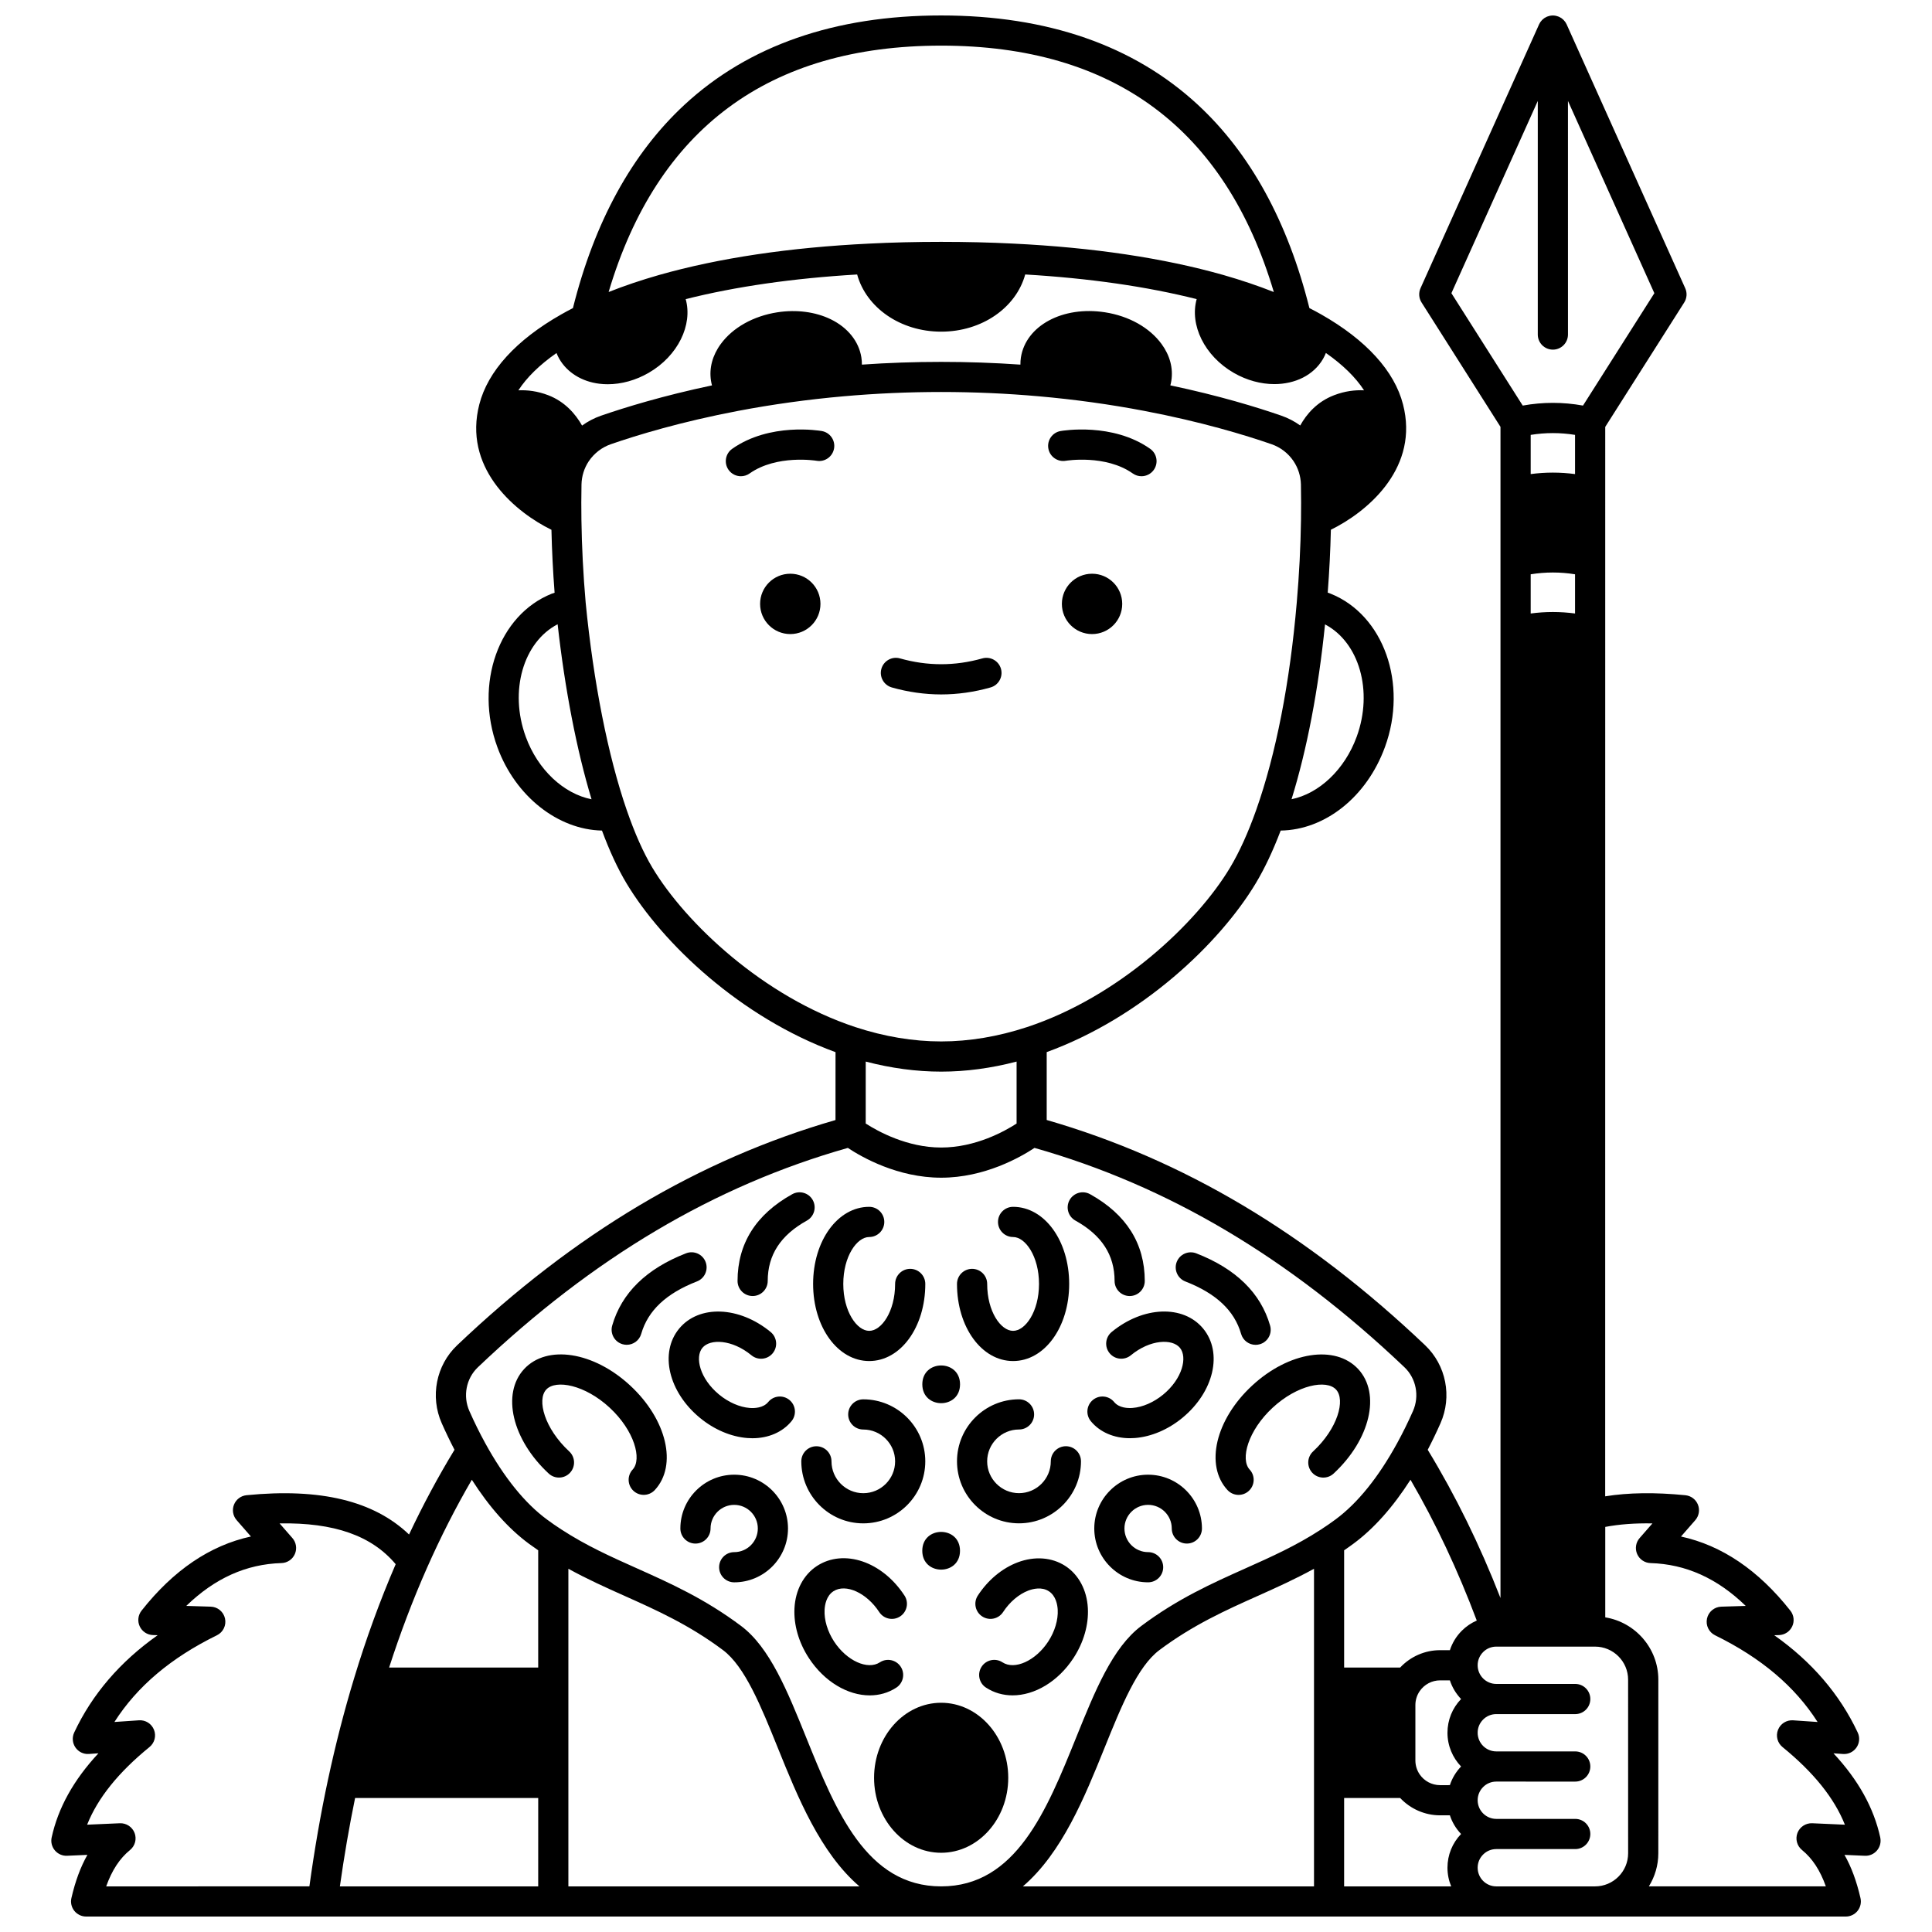 <?xml version="1.0" encoding="UTF-8"?>
<!-- Uploaded to: ICON Repo, www.svgrepo.com, Generator: ICON Repo Mixer Tools -->
<svg width="800px" height="800px" version="1.1" viewBox="144 144 512 512" xmlns="http://www.w3.org/2000/svg">
 <defs>
  <clipPath id="a">
   <path d="m157 148.09h486v503.81h-486z"/>
  </clipPath>
 </defs>
 <path d="m441.4 304.04c0 4.418-3.578 7.996-7.996 7.996s-7.996-3.578-7.996-7.996c0-4.418 3.578-7.996 7.996-7.996s7.996 3.578 7.996 7.996"/>
 <path d="m398.42 510.86c0 6.664-9.996 6.664-9.996 0 0-6.664 9.996-6.664 9.996 0"/>
 <path d="m398.41 554.97c0 6.664-9.996 6.664-9.996 0s9.996-6.664 9.996 0"/>
 <path d="m361.43 304.04c0 4.418-3.582 7.996-7.996 7.996-4.418 0-8-3.578-8-7.996 0-4.418 3.582-7.996 8-7.996 4.414 0 7.996 3.578 7.996 7.996"/>
 <path d="m426.44 266.11c0.105-0.02 10.547-1.727 17.762 3.367 0.699 0.492 1.504 0.73 2.301 0.73 1.254 0 2.492-0.59 3.269-1.691 1.273-1.805 0.844-4.301-0.961-5.574-9.973-7.035-23.191-4.809-23.75-4.711-2.172 0.383-3.617 2.449-3.238 4.621 0.375 2.172 2.449 3.633 4.617 3.258z"/>
 <path d="m361.79 258.23c-0.559-0.098-13.781-2.324-23.754 4.711-1.805 1.273-2.234 3.769-0.961 5.574 0.777 1.105 2.016 1.691 3.269 1.691 0.797 0 1.602-0.238 2.301-0.73 7.191-5.074 17.586-3.394 17.762-3.367 2.172 0.383 4.238-1.074 4.625-3.246 0.387-2.176-1.066-4.25-3.242-4.633z"/>
 <path d="m380.34 326.18c4.344 1.23 8.746 1.852 13.082 1.852 4.34 0 8.742-0.621 13.082-1.852 2.125-0.602 3.359-2.812 2.762-4.934-0.602-2.125-2.812-3.363-4.938-2.762-7.269 2.055-14.547 2.055-21.816 0-2.125-0.605-4.336 0.633-4.938 2.762-0.594 2.121 0.641 4.332 2.766 4.934z"/>
 <g clip-path="url(#a)">
  <path d="m642.29 630.95c-1.719-7.844-5.797-15.203-12.395-22.301l2.527 0.176c1.422 0.105 2.773-0.562 3.574-1.73 0.801-1.168 0.922-2.676 0.32-3.957-4.754-10.129-12.168-18.766-22.121-25.785l1.258-0.039c1.508-0.047 2.863-0.938 3.5-2.305 0.641-1.367 0.453-2.981-0.484-4.164-8.445-10.719-18.168-17.305-28.988-19.652l3.785-4.332c0.984-1.129 1.258-2.711 0.707-4.102-0.551-1.395-1.832-2.359-3.324-2.508-8.082-0.801-15.086-0.699-21.258 0.289l0.012-283.41 20.93-32.965c0.723-1.133 0.824-2.555 0.27-3.781l-31.391-69.844-0.035-0.082c-0.09-0.195-0.195-0.383-0.312-0.559-0.031-0.047-0.066-0.09-0.102-0.133-0.105-0.145-0.219-0.285-0.344-0.414-0.047-0.051-0.098-0.098-0.145-0.148-0.137-0.129-0.277-0.246-0.426-0.352-0.039-0.027-0.074-0.059-0.117-0.086-0.188-0.125-0.391-0.234-0.598-0.324-0.059-0.027-0.121-0.047-0.18-0.066-0.164-0.062-0.328-0.113-0.5-0.156-0.07-0.016-0.141-0.035-0.211-0.047-0.234-0.043-0.473-0.074-0.715-0.074s-0.484 0.031-0.719 0.07c-0.07 0.012-0.141 0.031-0.207 0.047-0.172 0.039-0.34 0.094-0.504 0.156-0.059 0.023-0.121 0.043-0.18 0.066-0.207 0.094-0.41 0.199-0.598 0.324-0.039 0.027-0.074 0.055-0.109 0.082-0.152 0.109-0.297 0.227-0.434 0.355-0.051 0.047-0.098 0.094-0.145 0.145-0.125 0.133-0.238 0.27-0.348 0.418-0.031 0.043-0.066 0.086-0.098 0.129-0.117 0.176-0.223 0.363-0.312 0.559l-0.035 0.082-31.383 69.84c-0.551 1.227-0.449 2.644 0.27 3.781l20.918 32.965v310.38c-5.488-14.086-11.957-27.258-19.285-39.289 1.172-2.242 2.305-4.598 3.387-7.039 3.125-7.062 1.496-15.359-4.059-20.648-31.23-29.691-64.07-49.246-100.3-59.715v-17.988c25.215-9.184 45.875-28.859 55.422-44.77 2.348-3.918 4.555-8.602 6.586-13.941 11.723-0.172 22.785-8.859 27.633-22.137 6.125-16.773-0.336-35.004-14.414-40.645-0.254-0.102-0.504-0.191-0.754-0.281 0.43-5.606 0.707-11.184 0.836-16.66 9.285-4.543 22.68-15.578 19.461-31.715-0.098-0.508-0.219-1.016-0.344-1.504-2.262-8.828-9.766-17.074-21.695-23.852-0.969-0.555-2.027-1.113-3.113-1.668-5.723-22.875-15.656-41.012-29.574-53.898-16.949-15.688-39.836-23.652-68.016-23.652-28.176 0-51.062 7.965-68.02 23.672-13.914 12.887-23.848 31.02-29.562 53.879-1.094 0.562-2.133 1.125-3.125 1.691-11.926 6.773-19.43 15.02-21.691 23.848-0.129 0.512-0.25 1.012-0.336 1.48-3.211 16.156 10.176 27.191 19.457 31.734 0.125 5.477 0.406 11.055 0.836 16.676-0.258 0.094-0.52 0.164-0.777 0.266-14.07 5.641-20.527 23.871-14.395 40.637 4.762 13.059 16.074 21.895 27.727 22.129 2.016 5.434 4.191 10.121 6.488 13.957 9.547 15.91 30.203 35.582 55.406 44.766l-0.008 17.988c-36.242 10.477-69.078 30.027-100.29 59.711-5.555 5.289-7.184 13.586-4.055 20.652 1.078 2.434 2.211 4.785 3.379 7.023-4.32 7.094-8.355 14.617-12.047 22.453-9.336-8.926-23.5-12.348-43.07-10.414-1.488 0.148-2.773 1.113-3.324 2.508s-0.277 2.977 0.707 4.102l3.785 4.332c-10.816 2.348-20.543 8.934-28.988 19.652-0.934 1.188-1.121 2.797-0.484 4.164 0.641 1.367 1.992 2.262 3.5 2.305l1.258 0.039c-9.953 7.019-17.367 15.656-22.121 25.785-0.602 1.281-0.48 2.789 0.32 3.957 0.801 1.168 2.152 1.836 3.574 1.73l2.527-0.176c-6.598 7.094-10.676 14.457-12.395 22.301-0.266 1.211 0.047 2.481 0.848 3.43 0.801 0.949 1.996 1.48 3.234 1.422l5.391-0.238c-1.816 3.207-3.223 7.012-4.238 11.457-0.27 1.188 0.012 2.434 0.773 3.383 0.766 0.953 1.918 1.508 3.133 1.508h466.32c1.215 0 2.367-0.555 3.125-1.504 0.758-0.953 1.043-2.195 0.773-3.383-1.016-4.445-2.418-8.25-4.238-11.457l5.391 0.238c1.242 0.062 2.438-0.473 3.234-1.422 0.801-0.949 1.113-2.219 0.848-3.43zm-66.82 4.195c0 4.836-3.934 8.766-8.766 8.766h-26.172c-2.723 0-4.938-2.219-4.938-4.949 0-1.324 0.512-2.559 1.457-3.5 0.922-0.926 2.156-1.438 3.481-1.438h20.922c2.207 0 4-1.789 4-4 0-2.207-1.789-4-4-4h-20.922c-2.723 0-4.938-2.219-4.938-4.949 0-1.316 0.516-2.559 1.457-3.5 0.922-0.926 2.156-1.438 3.481-1.438l20.922 0.004c2.207 0 4-1.789 4-4 0-2.207-1.789-4-4-4h-20.922c-2.723 0-4.938-2.219-4.938-4.949 0-1.324 0.512-2.559 1.457-3.5 0.922-0.926 2.156-1.438 3.481-1.438l20.922 0.004c2.207 0 4-1.789 4-4 0-2.207-1.789-4-4-4h-20.922c-2.723 0-4.938-2.219-4.938-4.949 0-1.316 0.516-2.559 1.457-3.5 0.922-0.93 2.16-1.438 3.481-1.438h0.156 0.012 0.012 25.988c4.836 0 8.766 3.93 8.766 8.758zm-57.672-99c6.676 11.477 12.555 23.992 17.559 37.316-1.465 0.641-2.812 1.547-3.969 2.707-1.469 1.469-2.531 3.231-3.152 5.144h-2.598c-4.039 0-7.844 1.695-10.578 4.598l-14.852 0.004v-31.07c0.852-0.582 1.676-1.16 2.453-1.738 5.414-3.996 10.484-9.691 15.137-16.961zm7.84 80.938c-2.164 0-4.184-1.066-5.402-2.844-0.75-1.098-1.145-2.379-1.145-3.703v-14.664c0-1.328 0.395-2.609 1.137-3.695 1.23-1.793 3.25-2.863 5.41-2.863h2.598c0.609 1.871 1.637 3.555 2.965 4.945-2.32 2.41-3.606 5.57-3.606 8.941 0 3.469 1.379 6.617 3.606 8.941-1.367 1.426-2.375 3.109-2.969 4.941zm-25.43 3.406h14.852c2.727 2.894 6.535 4.59 10.578 4.59h2.598c0.609 1.871 1.637 3.555 2.965 4.945-2.32 2.41-3.606 5.57-3.606 8.941 0 1.754 0.355 3.422 0.988 4.949l-28.375-0.004zm61.195-361.24v10.387c-3.914-0.52-7.84-0.52-11.754 0v-10.387c3.91-0.633 7.844-0.633 11.754 0zm-11.754 36.945c3.914-0.633 7.848-0.633 11.754 0v10.387c-3.914-0.52-7.84-0.52-11.754 0zm-21.012-74.496 22.891-50.945v61.906c0 2.207 1.789 4 4 4 2.207 0 4-1.789 4-4l-0.004-61.91 22.898 50.949-18.91 29.785c-5.309-0.961-10.66-0.957-15.973 0zm-155.21 203.63c6.723 1.758 13.426 2.664 19.996 2.664 6.562 0 13.262-0.902 19.984-2.664v16.422c-3.152 2.043-10.875 6.356-19.992 6.356-9.051 0-16.82-4.32-19.992-6.363zm130.11-86.086c-3.203 8.77-10 15.074-17.266 16.562 4.082-13.156 7.113-28.977 8.871-46.332 9.039 4.734 12.816 17.656 8.395 29.77zm-110.11-183.15c45.645 0 75.254 21.965 88.148 65.297-4.156-1.645-8.629-3.156-13.391-4.519-15.797-4.484-34.523-7.285-55.656-8.312-5.996-0.309-12.426-0.465-19.109-0.465-6.68 0-13.105 0.156-19.086 0.465-21.141 1.027-39.871 3.828-55.676 8.316-4.762 1.363-9.227 2.871-13.367 4.512 12.883-43.328 42.492-65.293 88.137-65.293zm-101.95 81.465c0.215 0.523 0.449 1.039 0.734 1.535 2.086 3.617 5.949 6.023 10.602 6.598 0.742 0.094 1.496 0.137 2.254 0.137 3.637 0 7.41-1.043 10.832-3.019 7.785-4.496 11.723-12.73 9.816-19.535 13.238-3.332 28.477-5.527 45.438-6.531 2.402 8.758 11.422 15.152 22.266 15.152 10.848 0 19.871-6.394 22.273-15.156 16.957 1.004 32.199 3.195 45.438 6.531-1.902 6.805 2.035 15.039 9.816 19.535 3.492 2.016 7.246 2.988 10.773 2.988 5.465 0 10.383-2.332 12.914-6.703 0.289-0.5 0.527-1.02 0.742-1.547 4.488 3.133 7.883 6.465 10.109 9.895-2.359-0.113-5.059 0.191-7.953 1.305-4.519 1.738-7.289 5.004-8.957 8.012-1.523-1.09-3.199-1.973-5.016-2.602-6.418-2.223-16.465-5.301-29.402-8.027 0.105-0.395 0.195-0.793 0.258-1.199 0.523-3.352-0.371-6.727-2.586-9.758-3.184-4.356-8.648-7.422-15-8.406-11.172-1.734-20.957 3.519-22.281 11.973-0.098 0.629-0.133 1.262-0.129 1.895-13.898-0.969-28.105-0.969-42.008 0 0.004-0.637-0.039-1.27-0.137-1.898-0.656-4.238-3.609-7.926-8.098-10.113-4.07-1.98-9.102-2.637-14.168-1.855-6.348 0.984-11.816 4.047-15 8.406-2.215 3.031-3.109 6.406-2.586 9.746 0.062 0.41 0.156 0.812 0.262 1.215-12.93 2.727-22.973 5.809-29.395 8.027-1.82 0.629-3.504 1.52-5.035 2.621-1.754-3.106-4.582-6.352-8.953-8.035-2.883-1.109-5.574-1.414-7.926-1.305 2.227-3.422 5.617-6.75 10.102-9.879zm-8.148 101.68c-4.441-12.141-0.633-25.094 8.449-29.801 1.938 17.301 5.062 33.406 8.988 46.379-7.352-1.457-14.227-7.769-17.438-16.578zm33.562 34.715c-2.394-3.996-4.676-9.121-6.785-15.227 0-0.004 0-0.004-0.004-0.004-0.004-0.012-0.008-0.023-0.012-0.035-4.957-14.348-8.824-33.895-10.883-55-0.645-7.398-1.023-14.789-1.125-21.961v-0.008c-0.047-2.977-0.039-6.113 0.02-9.312 0.043-2.207 0.715-4.348 1.922-6.164 1.445-2.133 3.481-3.699 5.887-4.531 7.031-2.434 18.574-5.938 33.637-8.809 9.109-1.738 18.52-3.039 27.965-3.875 8.531-0.758 17.246-1.145 25.906-1.145 8.664 0 17.383 0.387 25.918 1.145 9.445 0.832 18.852 2.137 27.961 3.875 15.07 2.871 26.613 6.375 33.645 8.809 2.414 0.836 4.441 2.398 5.863 4.504 1.227 1.836 1.902 3.981 1.953 6.188 0.062 3.203 0.066 6.34 0.02 9.324-0.102 7.176-0.48 14.562-1.125 21.969-1.816 21.238-5.535 40.246-10.75 54.965-2.129 6.016-4.465 11.16-6.938 15.293-8.832 14.719-29.438 34.215-53.809 42.242-7.664 2.519-15.309 3.797-22.73 3.797-7.426 0-15.078-1.277-22.742-3.797-24.359-8.027-44.965-27.523-53.793-42.242zm-46.238 132.38c30.555-29.059 62.645-48.086 98.035-58.125 3.75 2.484 13.234 7.894 24.73 7.894 11.5 0 20.988-5.414 24.734-7.894 35.379 10.027 67.469 29.059 98.039 58.125 3.117 2.965 4.023 7.637 2.262 11.617-1.324 2.984-2.727 5.832-4.18 8.477-4.996 9.113-10.496 15.926-16.359 20.254-1.195 0.887-2.457 1.762-3.875 2.68-6.578 4.277-13.086 7.191-19.977 10.273-8.832 3.953-17.965 8.039-27.602 15.258-7.629 5.711-12.293 17.258-17.234 29.484-7.852 19.434-15.973 39.535-35.809 39.535-19.832 0-27.953-20.102-35.809-39.547-4.938-12.223-9.602-23.77-17.223-29.48-9.641-7.219-18.773-11.305-27.602-15.258-6.891-3.082-13.398-5.996-19.984-10.281-1.41-0.91-2.672-1.785-3.875-2.68-5.852-4.32-11.355-11.133-16.355-20.25-1.449-2.641-2.856-5.488-4.176-8.469-1.766-3.981-0.855-8.648 2.258-11.613zm-13.516 53.219c3.606-8.16 7.602-16.004 11.906-23.402 4.648 7.269 9.719 12.961 15.121 16.949 0.789 0.582 1.613 1.164 2.465 1.746v31.07h-39.508c2.945-9.121 6.305-17.969 10.016-26.363zm-19.031 60.938h48.527l-0.004 23.422h-52.555c1.129-8.016 2.477-15.855 4.031-23.422zm-58.438 9.262c-0.613-1.609-2.203-2.644-3.914-2.57l-8.664 0.379c2.824-7.07 8.273-13.848 16.531-20.578 1.352-1.102 1.832-2.949 1.191-4.566-0.641-1.621-2.238-2.641-3.992-2.519l-6.496 0.445c6.019-9.434 14.965-16.992 27.164-22.977 1.648-0.809 2.535-2.641 2.144-4.434-0.387-1.797-1.949-3.098-3.785-3.152l-6.481-0.199c7.574-7.344 15.887-11.07 25.234-11.352 1.547-0.047 2.926-0.98 3.543-2.398 0.617-1.418 0.363-3.066-0.656-4.231l-3.394-3.883c14.465-0.25 24.387 3.234 30.766 10.809-4.148 9.617-7.856 19.77-11.016 30.219-2.609 8.578-4.938 17.629-6.922 26.891-1.945 9.055-3.59 18.559-4.93 28.27l-53.852 0.008c1.523-4.281 3.578-7.402 6.316-9.637 1.336-1.09 1.824-2.914 1.211-4.523zm114.96 14.16v-84.172c5.023 2.766 10.016 5.008 14.891 7.188 8.43 3.773 17.148 7.676 26.074 14.359 5.836 4.371 10.098 14.914 14.602 26.074 5.176 12.812 11.18 27.645 21.566 36.551zm142.02-36.543c4.508-11.164 8.77-21.707 14.613-26.082 8.926-6.684 17.645-10.586 26.074-14.359 4.875-2.184 9.867-4.426 14.891-7.188v84.172h-77.145c10.387-8.906 16.391-23.73 21.566-36.543zm187.61 19.812c-1.707-0.07-3.297 0.961-3.914 2.57-0.613 1.609-0.125 3.434 1.207 4.519 2.738 2.234 4.797 5.356 6.316 9.637h-46.898c1.578-2.555 2.504-5.551 2.504-8.766l0.004-46.008c0-8.316-6.102-15.219-14.066-16.516v-23.969c3.734-0.703 7.871-1.016 12.5-0.926l-3.394 3.883c-1.02 1.164-1.273 2.812-0.656 4.231 0.617 1.418 2 2.352 3.543 2.398 9.344 0.281 17.66 4.008 25.234 11.352l-6.481 0.199c-1.836 0.055-3.398 1.355-3.785 3.152s0.496 3.625 2.144 4.434c12.199 5.984 21.145 13.543 27.164 22.977l-6.496-0.445c-1.738-0.121-3.352 0.898-3.992 2.519-0.641 1.621-0.156 3.469 1.191 4.566 8.258 6.731 13.711 13.508 16.531 20.578z"/>
 </g>
 <path d="m393.41 595.25c-9.801 0-17.773 8.918-17.773 19.883 0 10.957 7.973 19.871 17.773 19.871 9.805 0 17.785-8.914 17.785-19.871 0-10.961-7.977-19.883-17.785-19.883z"/>
 <path d="m382.7 585.7c-1.207-1.852-3.684-2.371-5.535-1.164-3.238 2.109-8.793-0.418-12.129-5.523-1.738-2.664-2.652-5.731-2.512-8.414 0.07-1.305 0.469-3.68 2.344-4.902 3.25-2.109 8.805 0.41 12.133 5.512 1.207 1.848 3.684 2.375 5.535 1.164 1.848-1.207 2.371-3.684 1.164-5.531-5.891-9.031-16.078-12.473-23.195-7.844-3.535 2.305-5.707 6.383-5.961 11.18-0.234 4.402 1.117 9.094 3.801 13.207 4.125 6.32 10.352 9.91 16.148 9.91 2.492 0 4.91-0.664 7.047-2.059 1.844-1.207 2.367-3.688 1.16-5.535z"/>
 <path d="m372.78 539.71c-4.644 0-8.426-3.785-8.426-8.438 0-2.207-1.789-4-4-4-2.207 0-4 1.789-4 4 0 9.062 7.367 16.434 16.422 16.434 9.062 0 16.434-7.371 16.434-16.434s-7.371-16.434-16.434-16.434c-2.207 0-4 1.789-4 4 0 2.207 1.789 4 4 4 4.652 0 8.438 3.785 8.438 8.438 0.004 4.648-3.781 8.434-8.434 8.434z"/>
 <path d="m338.57 534.81c-7.867 0-14.266 6.394-14.266 14.254 0 2.207 1.789 4 4 4 2.207 0 4-1.789 4-4 0-3.449 2.812-6.258 6.269-6.258 3.449 0 6.258 2.809 6.258 6.258 0 3.457-2.809 6.269-6.258 6.269-2.207 0-4 1.789-4 4 0 2.207 1.789 4 4 4 7.859 0 14.254-6.398 14.254-14.266 0-7.863-6.394-14.258-14.258-14.258z"/>
 <path d="m323.97 496.11c-5.254 6.379-2.828 16.762 5.523 23.641 3.781 3.113 8.25 5.012 12.582 5.344 0.445 0.035 0.887 0.051 1.32 0.051 4.242 0 7.969-1.605 10.359-4.512 1.402-1.703 1.16-4.227-0.547-5.629-1.707-1.406-4.227-1.16-5.629 0.547-1.309 1.59-3.633 1.668-4.894 1.57-2.668-0.203-5.625-1.496-8.109-3.543-5.137-4.231-6.461-9.922-4.438-12.383 2.031-2.461 7.871-2.258 13.008 1.973 1.707 1.402 4.227 1.16 5.629-0.543 1.406-1.703 1.16-4.223-0.543-5.629-8.344-6.871-19-7.266-24.262-0.887z"/>
 <path d="m374.35 504.69c8.336 0 14.863-8.977 14.863-20.434 0-2.207-1.789-4-4-4-2.207 0-4 1.789-4 4 0 7.328-3.621 12.434-6.867 12.434s-6.867-5.106-6.867-12.434 3.621-12.434 6.867-12.434c2.207 0 4-1.789 4-4 0-2.207-1.789-4-4-4-8.336 0-14.863 8.977-14.863 20.434 0.004 11.461 6.531 20.434 14.867 20.434z"/>
 <path d="m289.42 534.51c1.621 1.5 4.152 1.402 5.648-0.219 1.5-1.621 1.402-4.152-0.219-5.652-6.551-6.066-8.617-13.656-6.09-16.391 2.539-2.734 10.266-1.266 16.812 4.805 6.551 6.066 8.621 13.656 6.09 16.391-1.5 1.621-1.402 4.152 0.219 5.648 0.77 0.711 1.742 1.062 2.715 1.062 1.074 0 2.148-0.434 2.938-1.281 6.051-6.539 3.184-18.703-6.523-27.691-9.699-8.992-22.047-10.914-28.113-4.371-6.051 6.547-3.184 18.711 6.523 27.699z"/>
 <path d="m343.45 487.46h0.004c2.207 0 3.996-1.789 4-3.992 0.008-6.894 3.402-12.129 10.379-16 1.93-1.074 2.625-3.508 1.555-5.438-1.07-1.93-3.504-2.625-5.438-1.555-9.605 5.336-14.48 13.066-14.492 22.984-0.004 2.207 1.785 3.996 3.992 4z"/>
 <path d="m308.98 500.23c0.371 0.105 0.742 0.156 1.109 0.156 1.738 0 3.336-1.141 3.84-2.894 1.781-6.184 6.613-10.73 14.777-13.902 2.059-0.801 3.078-3.117 2.281-5.176-0.797-2.059-3.117-3.078-5.176-2.277-10.504 4.078-17.086 10.52-19.57 19.145-0.609 2.121 0.617 4.336 2.738 4.949z"/>
 <path d="m426.32 559c-3.535-2.309-8.141-2.652-12.633-0.957-4.121 1.559-7.871 4.684-10.555 8.797-1.207 1.848-0.688 4.328 1.164 5.531 1.848 1.207 4.328 0.688 5.535-1.164 1.738-2.664 4.176-4.734 6.684-5.688 1.219-0.461 3.551-1.055 5.438 0.176 1.883 1.227 2.281 3.602 2.352 4.906 0.145 2.68-0.773 5.746-2.508 8.41-3.336 5.109-8.895 7.637-12.129 5.523-1.852-1.207-4.328-0.688-5.535 1.164-1.207 1.848-0.688 4.328 1.164 5.531 2.137 1.395 4.551 2.059 7.047 2.059 5.797 0 12.023-3.586 16.152-9.91 2.684-4.113 4.035-8.805 3.797-13.207-0.258-4.797-2.438-8.871-5.973-11.172z"/>
 <path d="m414.05 522.83c2.207 0 4-1.789 4-4 0-2.207-1.789-4-4-4-9.062 0-16.434 7.371-16.434 16.434s7.371 16.434 16.434 16.434c9.055 0 16.422-7.371 16.422-16.434 0-2.207-1.789-4-4-4-2.207 0-4 1.789-4 4 0 4.652-3.781 8.438-8.426 8.438-4.652 0-8.438-3.785-8.438-8.438 0.004-4.648 3.789-8.434 8.441-8.434z"/>
 <path d="m448.26 534.81c-7.867 0-14.266 6.394-14.266 14.254 0 7.863 6.398 14.266 14.266 14.266 2.207 0 4-1.789 4-4 0-2.207-1.789-4-4-4-3.457 0-6.269-2.812-6.269-6.269 0-3.449 2.812-6.258 6.269-6.258s6.269 2.809 6.269 6.258c0 2.207 1.789 4 4 4 2.207 0 4-1.789 4-4-0.008-7.856-6.406-14.25-14.27-14.25z"/>
 <path d="m438.06 502.62c1.402 1.703 3.922 1.945 5.629 0.543 5.137-4.231 10.977-4.434 13.004-1.977 2.027 2.461 0.703 8.152-4.434 12.387-2.484 2.047-5.441 3.34-8.109 3.543-1.266 0.102-3.582 0.023-4.894-1.57-1.402-1.703-3.922-1.949-5.629-0.547s-1.949 3.922-0.547 5.629c2.391 2.902 6.113 4.512 10.359 4.512 0.434 0 0.875-0.016 1.32-0.051 4.332-0.332 8.801-2.231 12.582-5.344 8.352-6.879 10.773-17.262 5.519-23.645-5.258-6.375-15.914-5.981-24.258 0.887-1.703 1.41-1.949 3.93-0.543 5.633z"/>
 <path d="m412.48 504.69c8.336 0 14.863-8.977 14.863-20.434 0-11.457-6.531-20.434-14.863-20.434-2.207 0-4 1.789-4 4 0 2.207 1.789 4 4 4 3.246 0 6.867 5.106 6.867 12.434s-3.621 12.434-6.867 12.434c-3.25 0-6.867-5.106-6.867-12.434 0-2.207-1.789-4-4-4-2.207 0-4 1.789-4 4 0.004 11.461 6.531 20.434 14.867 20.434z"/>
 <path d="m469.3 538.88c0.789 0.852 1.859 1.281 2.938 1.281 0.973 0 1.945-0.352 2.715-1.062 1.621-1.5 1.719-4.031 0.219-5.648-2.531-2.734-0.461-10.324 6.09-16.395 6.543-6.066 14.273-7.543 16.809-4.805 2.527 2.731 0.457 10.32-6.09 16.395-1.621 1.5-1.715 4.031-0.215 5.652 1.5 1.617 4.031 1.715 5.652 0.215 9.703-8.996 12.566-21.156 6.523-27.691-6.066-6.539-18.41-4.617-28.109 4.371-9.715 8.988-12.582 21.148-6.531 27.688z"/>
 <path d="m429 467.47c6.977 3.875 10.371 9.109 10.379 16 0.004 2.207 1.793 3.992 4 3.992h0.004c2.207-0.004 3.996-1.797 3.992-4.004-0.012-9.914-4.887-17.648-14.492-22.984-1.93-1.07-4.363-0.375-5.438 1.555-1.07 1.938-0.375 4.371 1.555 5.441z"/>
 <path d="m458.13 483.6c8.164 3.172 13 7.719 14.777 13.902 0.504 1.754 2.102 2.894 3.84 2.894 0.367 0 0.738-0.051 1.109-0.156 2.121-0.609 3.348-2.824 2.734-4.949-2.481-8.625-9.066-15.066-19.57-19.145-2.055-0.797-4.375 0.223-5.176 2.277-0.793 2.059 0.227 4.375 2.285 5.176z"/>
</svg>